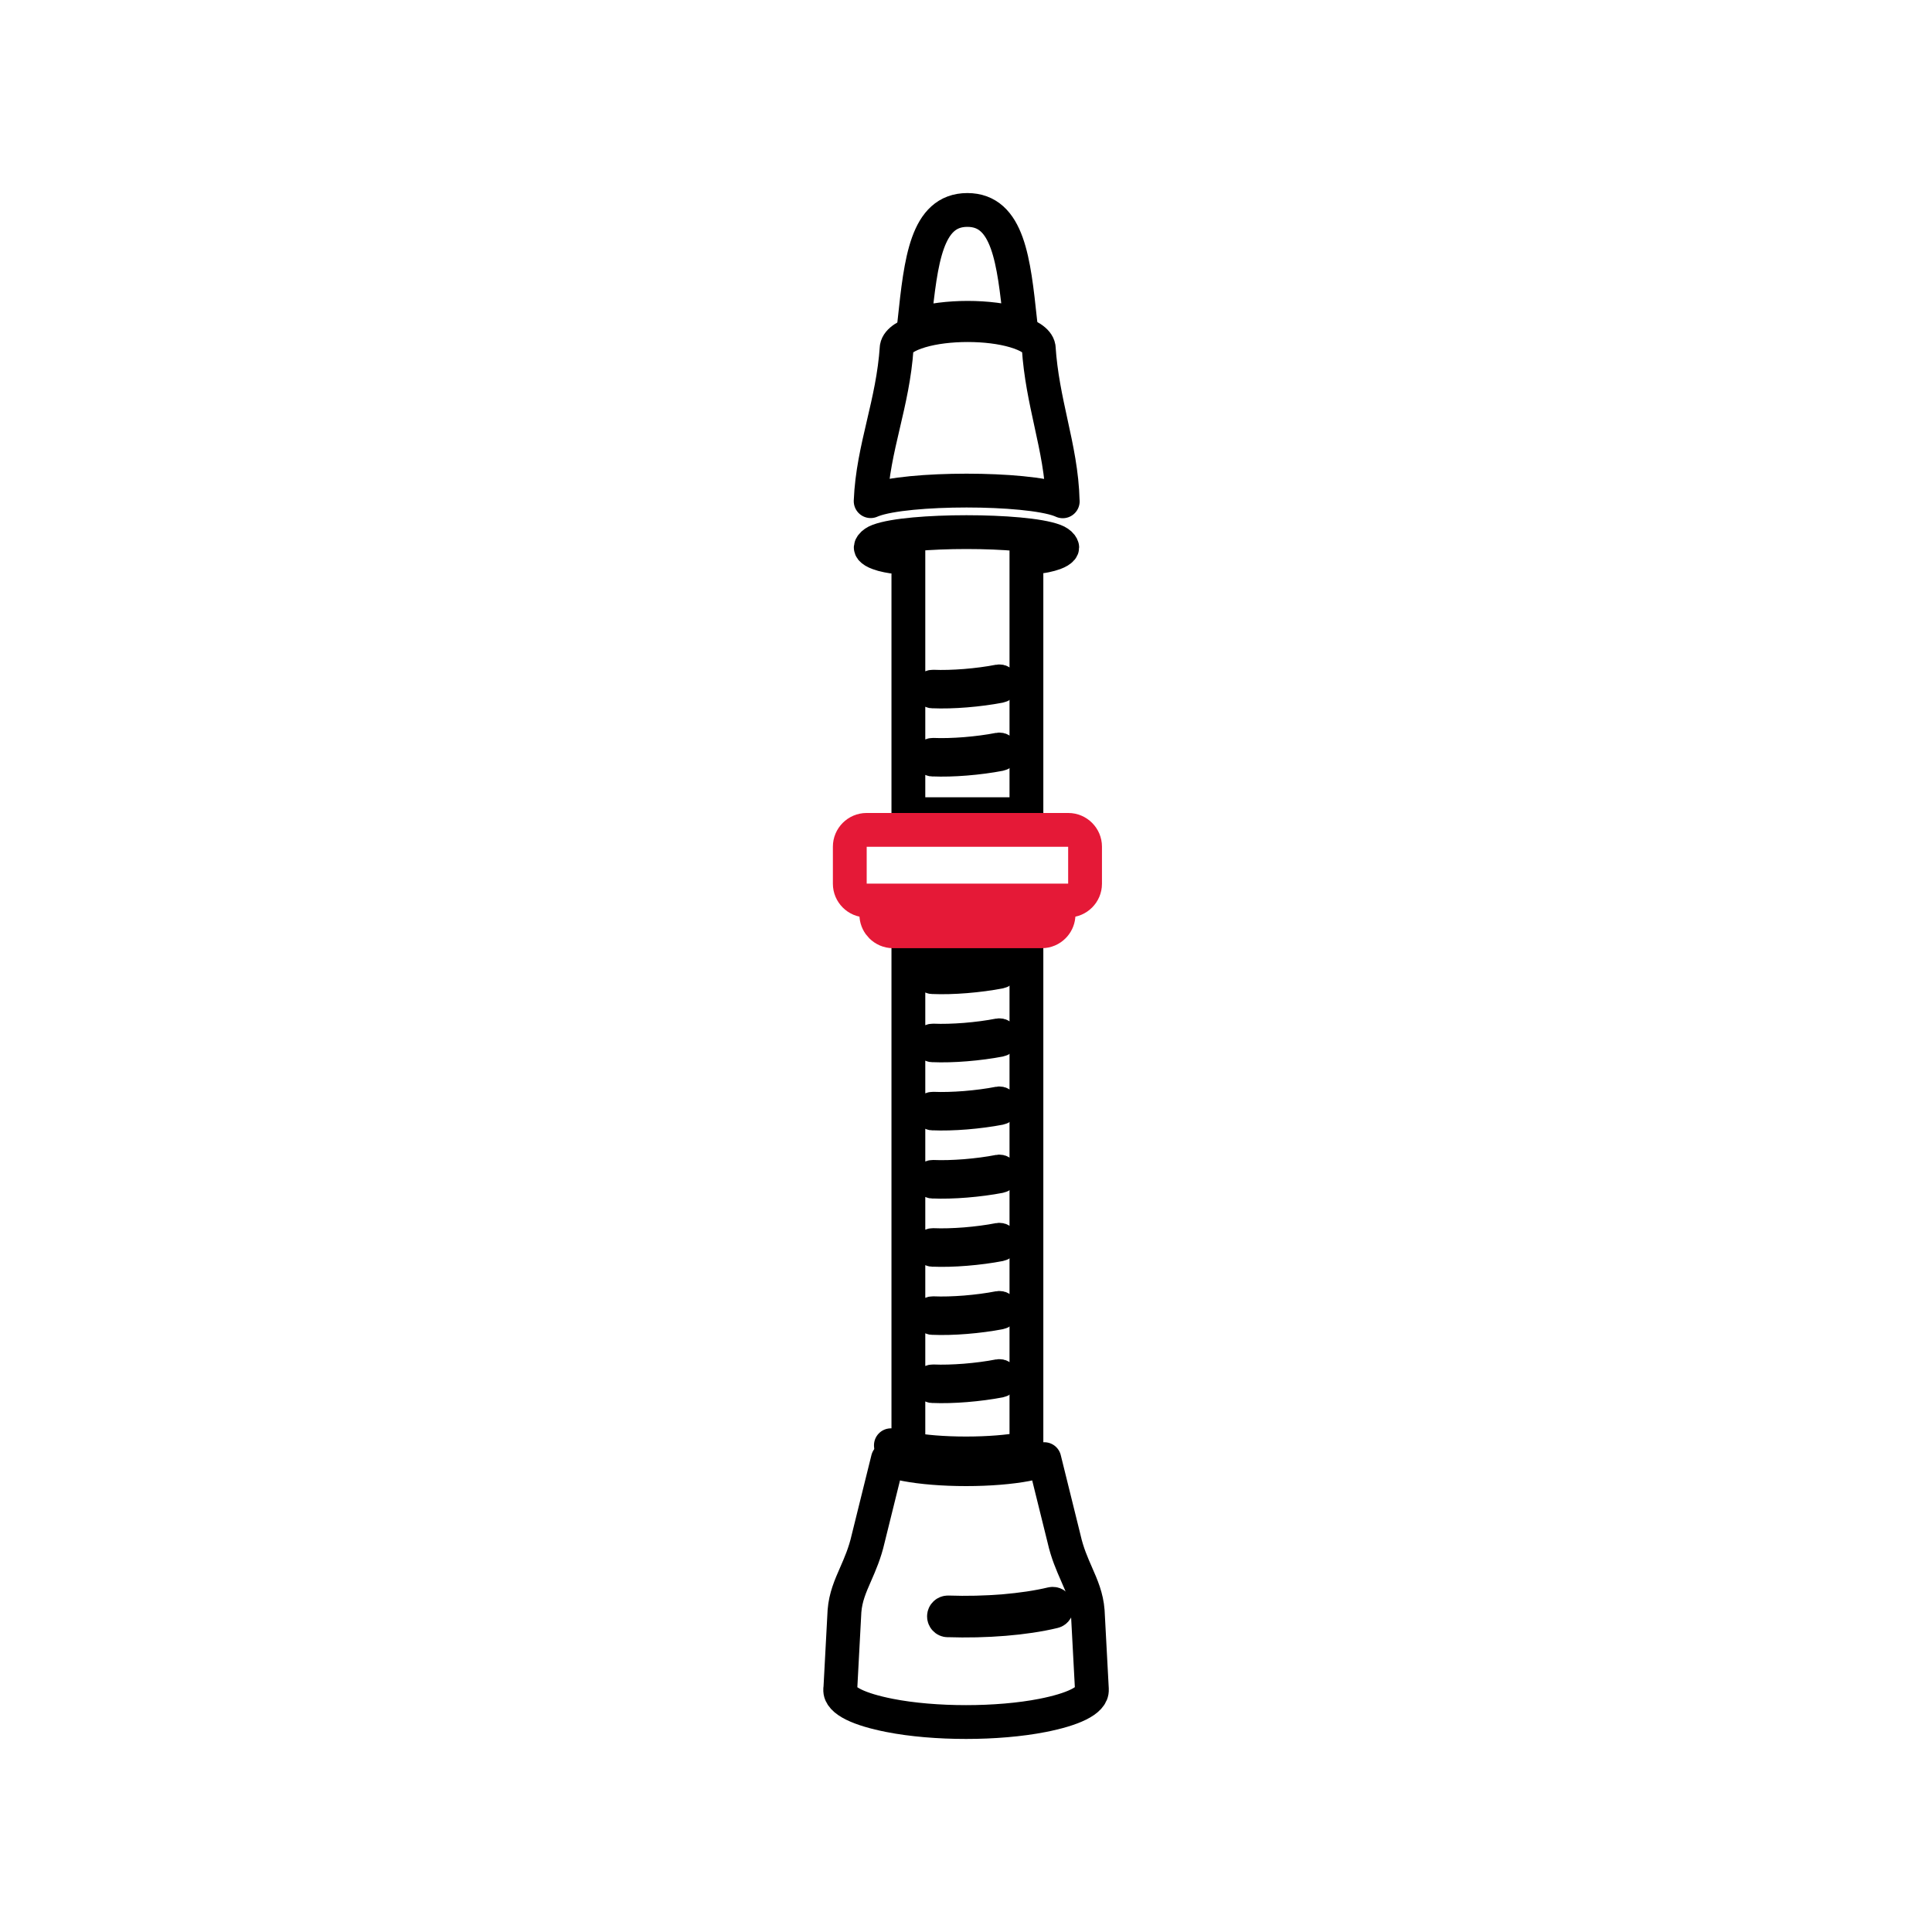 <svg viewBox="0 0 400 400" height="400" width="400" xmlns="http://www.w3.org/2000/svg" id="a">
  <defs>
    <style>
      .b {
        stroke: #e51937;
      }

      .b, .c {
        fill: none;
        stroke-linecap: round;
        stroke-linejoin: round;
        stroke-width: 7px;
      }

      .c {
        stroke: #000;
      }
    </style>
  </defs>
  <path d="M184.81,114.07c0-.9.73-1.63,1.63-1.63s1.63.73,1.63,1.63v54.5h24.44v-54.5c0-.9.73-1.63,1.63-1.63s1.63.73,1.63,1.63v1.1c.23-.04.45-.08.67-.12.72-.15,1.34-.32,1.89-.52.75-.28,1.22-.58,1.46-.87.09-.11.13-.21.13-.29,0-.02,0-.04,0-.06-.01-.12-.09-.27-.21-.43-.28-.37-.76-.7-1.37-.93-3.13-1.19-10.65-1.78-18.24-1.78s-15.11.59-18.24,1.78c-.61.23-1.09.56-1.37.93-.13.17-.2.32-.21.45,0,.01,0,.02,0,.03,0,.09.04.19.13.31.24.3.71.6,1.46.87.54.2,1.17.38,1.89.52.33.07.67.13,1.03.18v-1.16h0Z" class="c"></path>
  <path d="M193.07,143.15c-.27-.01-.48-.24-.47-.51.01-.27.24-.48.51-.47,2.06.09,4.4.01,6.73-.17,2.45-.2,4.89-.52,6.98-.93.27-.05.52.12.57.39.05.27-.12.52-.39.57-2.13.41-4.6.74-7.08.94-2.35.19-4.72.26-6.84.17h0Z" class="c"></path>
  <path d="M193.07,157.26c-.27-.01-.48-.24-.47-.51.01-.27.24-.48.51-.47,2.06.09,4.4.01,6.73-.17,2.45-.2,4.89-.52,6.98-.93.27-.05.52.12.57.39.05.27-.12.52-.39.57-2.13.41-4.6.74-7.08.94-2.35.19-4.72.26-6.84.17h0Z" class="c"></path>
  <path d="M193.07,202.31c-.27-.01-.48-.24-.47-.51.01-.27.24-.48.51-.47,2.06.09,4.4.01,6.73-.17,2.45-.2,4.89-.52,6.98-.93.27-.05.52.12.57.39.05.27-.12.52-.39.57-2.13.41-4.6.74-7.08.94-2.35.19-4.72.26-6.84.17h0Z" class="c"></path>
  <path d="M193.07,216.42c-.27-.01-.48-.24-.47-.51.01-.27.24-.48.51-.47,2.06.09,4.4.01,6.73-.17,2.45-.2,4.89-.52,6.98-.93.27-.05.52.12.57.39.05.27-.12.52-.39.57-2.13.41-4.6.74-7.08.94-2.35.19-4.72.26-6.84.17h0Z" class="c"></path>
  <path d="M193.07,230.53c-.27-.01-.48-.24-.47-.51.01-.27.24-.48.51-.47,2.06.09,4.4.01,6.73-.17,2.45-.2,4.89-.52,6.98-.93.27-.05.52.12.57.39.05.27-.12.52-.39.57-2.13.41-4.6.74-7.08.94-2.35.19-4.72.26-6.84.17h0Z" class="c"></path>
  <path d="M193.07,244.64c-.27-.01-.48-.24-.47-.51.01-.27.24-.48.51-.47,2.06.09,4.4.01,6.73-.17,2.45-.2,4.89-.52,6.98-.93.27-.05.52.12.57.39.05.27-.12.52-.39.57-2.13.41-4.6.74-7.08.94-2.35.19-4.72.26-6.84.17h0Z" class="c"></path>
  <path d="M193.07,258.76c-.27-.01-.48-.24-.47-.51.01-.27.24-.48.51-.47,2.06.09,4.4.01,6.73-.17,2.45-.2,4.89-.52,6.98-.93.27-.05.52.12.57.39.05.27-.12.52-.39.57-2.13.41-4.6.74-7.08.94-2.35.19-4.72.26-6.84.17h0Z" class="c"></path>
  <path d="M193.07,272.87c-.27-.01-.48-.24-.47-.51.01-.27.24-.48.51-.47,2.06.09,4.4.01,6.73-.17,2.45-.2,4.89-.52,6.98-.93.27-.05.52.12.57.39.05.27-.12.52-.39.57-2.13.41-4.6.74-7.08.94-2.35.19-4.72.26-6.84.17h0Z" class="c"></path>
  <path d="M193.07,286.98c-.27-.01-.48-.24-.47-.51.01-.27.24-.48.51-.47,2.06.09,4.4.01,6.73-.17,2.45-.2,4.89-.52,6.98-.93.27-.05.52.12.57.39.05.27-.12.52-.39.57-2.13.41-4.6.74-7.08.94-2.35.19-4.72.26-6.84.17h0Z" class="c"></path>
  <path d="M196.23,335.47c-.45-.01-.8-.39-.79-.84.01-.45.39-.8.84-.79,3.83.13,7.77.04,11.53-.27,3.61-.3,7.02-.8,9.96-1.5.44-.1.88.17.98.6.1.44-.17.88-.6.98-3.04.73-6.53,1.24-10.2,1.54-3.79.31-7.8.4-11.71.27h0Z" class="c"></path>
  <path d="M173.96,349.68s0,.07,0,.11c-.17,2.34,4.13,4.17,10.23,5.37,4.62.91,10.21,1.37,15.82,1.37,5.6,0,11.19-.46,15.82-1.37,6.1-1.2,10.4-3.03,10.23-5.37,0-.04,0-.07,0-.11l-.86-16.11h0c-.22-2.89-1.22-5.17-2.3-7.63-.94-2.15-1.94-4.41-2.6-7.36h0l-4.08-16.48c-1,.44-2.27.81-3.75,1.09-3.21.61-7.62.99-12.45.99s-9.24-.38-12.45-.99c-1.48-.28-2.75-.65-3.75-1.09l-4.08,16.48h0c-.67,2.94-1.66,5.21-2.6,7.36-1.08,2.46-2.08,4.74-2.3,7.63h0s-.86,16.11-.86,16.11h0Z" class="c"></path>
  <path d="M188.08,299.98h.07c3.01.59,7.2.94,11.85.94s8.85-.35,11.85-.92l.66-.13v-103.79h-24.44v103.9h0Z" class="c"></path>
  <path d="M184.45,299.29h0c0-.08,0-.1,0,0Z" class="c"></path>
  <path d="M211.31,67.26l-.09-.8c-1.33-12.42-2.46-22.99-10.94-22.99-8.49,0-9.61,10.57-10.94,22.99l-.09.84c.14-.04.28-.09.43-.13,3.08-.91,6.89-1.37,10.67-1.37s7.59.46,10.67,1.37c.1.03.2.06.3.09h0Z" class="c"></path>
  <path d="M220.02,103.78c-.13-5.71-1.27-10.92-2.43-16.23-1.07-4.92-2.17-9.93-2.54-15.62-.24-1.43-2.19-2.57-4.95-3.39-2.76-.82-6.24-1.23-9.75-1.23s-6.99.41-9.75,1.23c-2.76.82-4.71,1.97-4.95,3.39-.39,5.82-1.59,10.95-2.77,15.99-1.21,5.18-2.4,10.27-2.62,15.84.15-.07.31-.13.47-.19,3.51-1.33,11.48-2,19.39-2s15.88.67,19.39,2c.18.07.35.14.52.22h0Z" class="c"></path>
  <path d="M219.14,189.69h-37.69c.08.82.45,1.55,1,2.1.63.63,1.49,1.02,2.44,1.02h30.81c.95,0,1.81-.39,2.44-1.02.55-.55.92-1.29,1-2.1h0Z" class="b"></path>
  <path d="M221.19,171.82h-41.79c-.95,0-1.81.39-2.44,1.02-.63.63-1.02,1.49-1.02,2.44v7.7c0,.95.39,1.81,1.02,2.44.63.63,1.49,1.02,2.44,1.02h41.79c.95,0,1.81-.39,2.44-1.02.63-.63,1.02-1.49,1.02-2.44v-7.7c0-.95-.39-1.81-1.02-2.44-.63-.63-1.49-1.02-2.44-1.02h0Z" class="b"></path>
</svg>